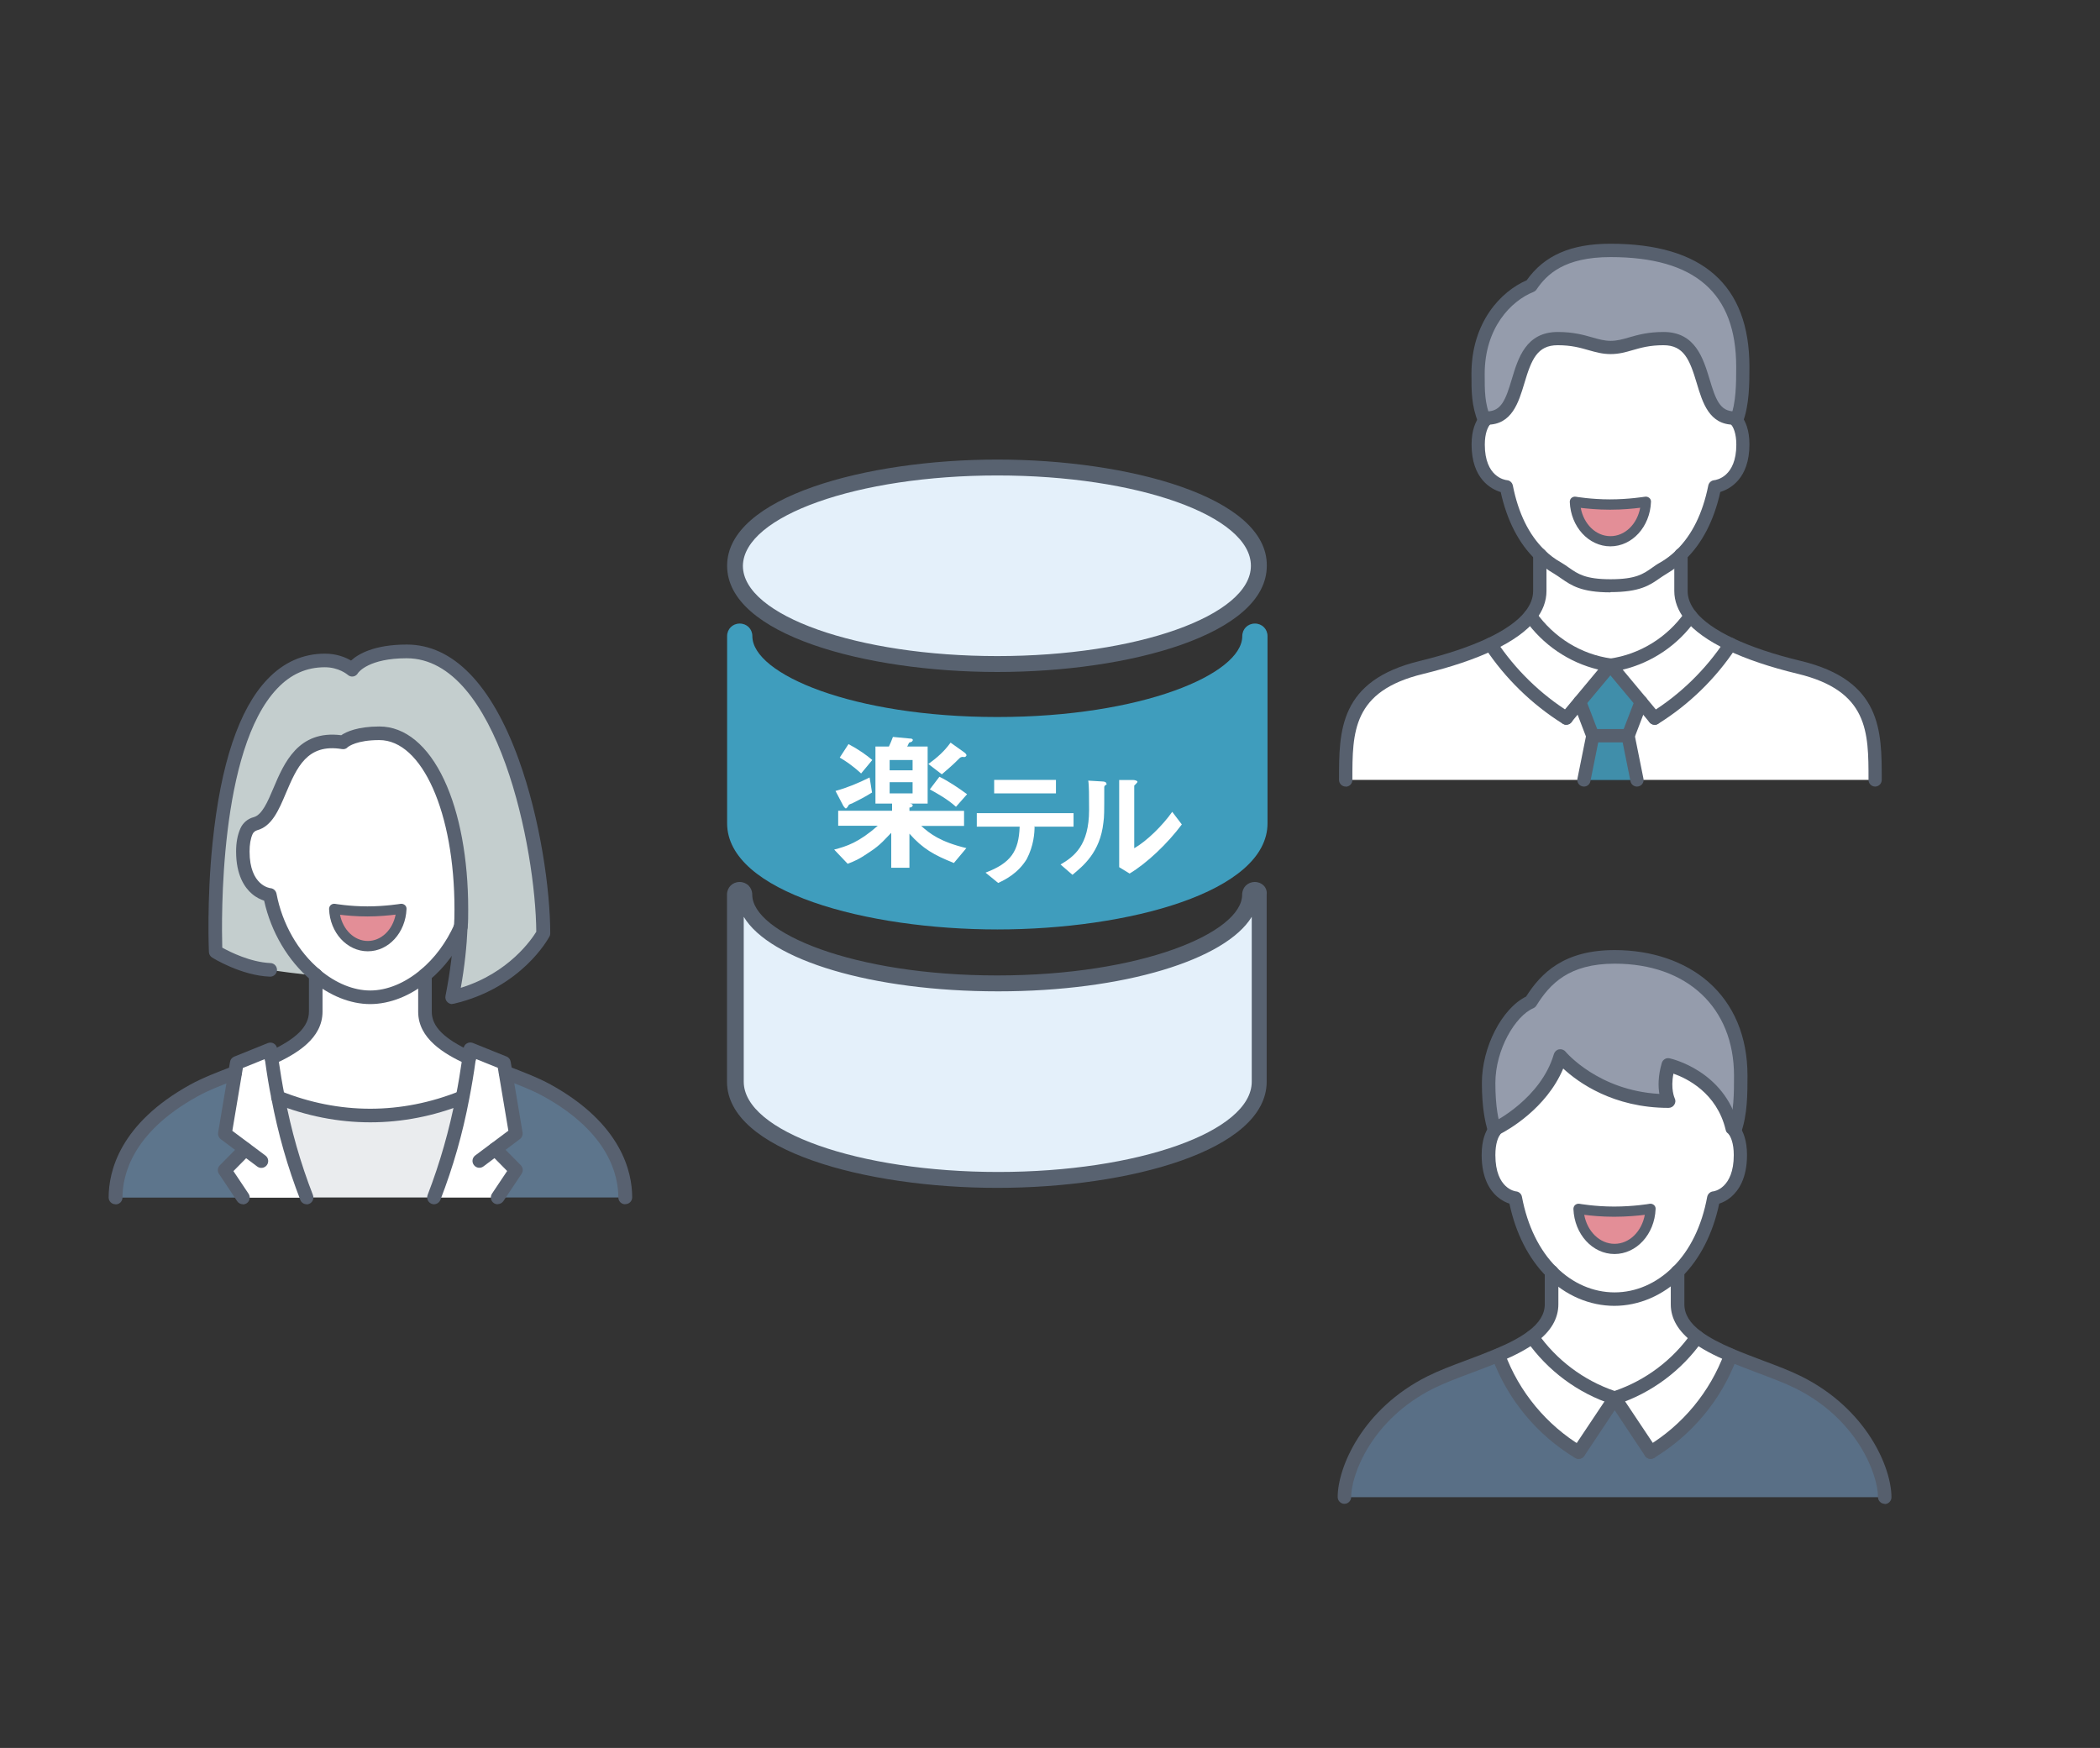 <?xml version="1.0" encoding="UTF-8"?>
<svg id="_レイヤー_2" data-name="レイヤー 2" xmlns="http://www.w3.org/2000/svg" viewBox="0 0 173 144">
  <rect x="0" y="0" width="173" height="144" fill="#333333" stroke="none"/>
  <defs>
    <style>
      .cls-1 {
        fill: #57606e;
      }

      .cls-1, .cls-2, .cls-3, .cls-4, .cls-5, .cls-6, .cls-7, .cls-8, .cls-9, .cls-10, .cls-11, .cls-12, .cls-13, .cls-14, .cls-15 {
        stroke-width: 0px;
      }

      .cls-2 {
        fill: #408eaa;
      }

      .cls-3 {
        fill: #e38e97;
      }

      .cls-4 {
        fill: #959cac;
      }

      .cls-5 {
        fill: none;
      }

      .cls-6 {
        fill: #565f6d;
      }

      .cls-7 {
        fill: #c4cece;
      }

      .cls-8 {
        fill: #5d758c;
      }

      .cls-9 {
        fill: #e4f0fa;
      }

      .cls-10 {
        fill: #586170;
      }

      .cls-11 {
        fill: #3f9dbd;
      }

      .cls-12 {
        fill: #586270;
      }

      .cls-13 {
        fill: #596f86;
      }

      .cls-14 {
        fill: #fff;
      }

      .cls-15 {
        fill: #eaecee;
      }
    </style>
  </defs>
  <g id="_レイヤー_1-2" data-name="レイヤー 1">
    <g>
      <path class="cls-14" d="M22.23,73.74s-2.23-.21-2.23-3.58c0-.78.14-1.31.3-1.67.13-.31.4-.54.73-.63,2.49-.67,1.85-7.58,7.21-6.7,0,0,.71-.75,3-.75,3.86,0,6.75,6.04,6.75,14.48,0,.47,0,.96-.04,1.45h0c-.72,1.63-1.76,3-2.96,4-1.38,1.16-2.97,1.82-4.5,1.82s-3.12-.67-4.5-1.82h0c-1.79-1.5-3.24-3.82-3.76-6.59h0Z"/>
      <path class="cls-14" d="M38.65,87.15c-.16,1.13-.33,2.2-.54,3.25-2.44.98-5.02,1.5-7.6,1.5s-5.16-.52-7.6-1.5c-.21-1.04-.38-2.11-.54-3.25,2.04-.94,3.64-2.07,3.64-3.81v-3.01c1.38,1.15,2.97,1.82,4.5,1.82s3.12-.66,4.5-1.82v3.01c0,1.74,1.6,2.87,3.64,3.81Z"/>
      <path class="cls-15" d="M38.11,90.4c-.57,2.98-1.35,5.65-2.35,8.25h-10.5c-1-2.6-1.78-5.27-2.35-8.25,2.44.98,5.02,1.5,7.6,1.5s5.16-.52,7.6-1.5Z"/>
      <path class="cls-14" d="M20.21,94.69l-1.7-1.27.85-5.03.13-.8,2.78-1.12c.03.24.06.47.09.7.16,1.13.33,2.2.54,3.25.57,2.98,1.35,5.65,2.35,8.25h-5.25l-1.5-2.25,1.7-1.72h0Z"/>
      <path class="cls-8" d="M20.21,94.69l-1.7,1.72,1.5,2.25h-10.5c0-1.36.33-5.44,6.44-8.81.96-.53,2.17-1,3.4-1.47l-.85,5.03,1.7,1.27h.01Z"/>
      <path class="cls-10" d="M9.51,99.21c-.31,0-.56-.25-.56-.56,0-2.09.87-6.07,6.73-9.3,1.02-.56,2.32-1.06,3.48-1.5.29-.11.62.03.73.32.11.29-.03.62-.32.73-1.17.45-2.39.91-3.33,1.44-5.35,2.96-6.15,6.48-6.15,8.32,0,.31-.25.56-.56.56h-.02Z"/>
      <path class="cls-10" d="M22.36,87.72c-.21,0-.42-.12-.51-.33-.13-.28,0-.62.28-.75,2.29-1.05,3.32-2.07,3.32-3.3v-3.01c0-.31.25-.56.56-.56s.56.25.56.56v3.01c0,2.21-2.12,3.47-3.97,4.32-.08.03-.16.05-.23.05h-.01Z"/>
      <path class="cls-10" d="M25.26,99.21c-.23,0-.44-.14-.52-.36-1.05-2.71-1.83-5.44-2.38-8.34-.2-.97-.37-2.01-.54-3.26l-1.81.73-.87,5.18,2.73,2.04c.25.19.3.54.11.79-.19.25-.54.3-.79.11l-3-2.25c-.17-.13-.25-.34-.22-.54l.98-5.83c.03-.19.16-.36.34-.43l2.78-1.12c.16-.06.34-.05.49.04.15.09.25.24.27.41.03.21.05.42.08.63v.07c.18,1.23.35,2.25.54,3.21.54,2.84,1.3,5.51,2.33,8.16.11.29-.03.62-.32.73-.07.03-.14.04-.2.04h0Z"/>
      <path class="cls-10" d="M20.01,99.21c-.18,0-.36-.09-.47-.25l-1.5-2.25c-.15-.22-.12-.52.07-.71l1.7-1.72c.22-.22.57-.22.8,0,.22.22.22.57,0,.8l-1.38,1.4,1.25,1.87c.17.26.1.61-.16.78-.1.06-.2.09-.31.09h0Z"/>
      <path class="cls-10" d="M30.5,92.46c-2.64,0-5.26-.52-7.79-1.53-.22-.08-.37-.29-.37-.53,0-.31.25-.56.56-.56h0c.07,0,.14.01.21.04,2.41.97,4.9,1.46,7.39,1.46s4.98-.49,7.39-1.46c.07-.03.14-.04.21-.04.31,0,.57.25.57.56,0,.26-.17.47-.4.54-2.53,1.01-5.14,1.52-7.76,1.52h0Z"/>
      <path class="cls-10" d="M30.5,82.72c-1.63,0-3.35-.69-4.86-1.95-.24-.2-.27-.55-.07-.79s.55-.27.79-.07c1.3,1.09,2.77,1.69,4.14,1.69s2.84-.6,4.14-1.69c1.17-.97,2.13-2.27,2.8-3.77.08-.21.29-.36.52-.36.31,0,.56.25.56.56h0c0,.09-.02.16-.05.24-.74,1.66-1.82,3.11-3.12,4.19-1.49,1.26-3.22,1.95-4.86,1.95h0Z"/>
      <path class="cls-3" d="M27.52,74.87c.07,1.71,1.28,3.08,2.77,3.08s2.7-1.37,2.77-3.08c0,0-1.27.22-2.8.22s-2.74-.22-2.74-.22Z"/>
      <path class="cls-1" d="M30.3,78.37c-1.71,0-3.12-1.53-3.19-3.48,0-.13.05-.25.14-.33s.22-.12.35-.1c.01,0,1.19.21,2.67.21s2.72-.21,2.73-.21c.12-.02.25.02.35.1s.15.21.14.33c-.08,1.95-1.48,3.48-3.19,3.48ZM28.01,75.35c.24,1.25,1.18,2.17,2.29,2.17s2.05-.92,2.29-2.17c-.52.06-1.37.15-2.32.15s-1.75-.08-2.26-.14h0Z"/>
      <g>
        <g>
          <g>
            <path class="cls-11" d="M82.16,76.57c-10.77,0-22.26-3.07-22.26-8.75v-15.41c0-.59.45-1.04,1.04-1.04s1.04.45,1.04,1.04c0,3.13,8.29,6.66,20.18,6.66s20.18-3.53,20.18-6.66c0-.59.45-1.04,1.04-1.04s1.04.45,1.04,1.04v15.41c0,5.68-11.49,8.75-22.26,8.75Z"/>
            <g>
              <path class="cls-9" d="M82.16,54.71c-10.58,0-21.61-3-21.61-8.09s10.97-8.09,21.61-8.09,21.55,3,21.55,8.09c.07,5.09-10.9,8.09-21.55,8.09Z"/>
              <path class="cls-12" d="M82.16,39.17c11.55,0,20.89,3.33,20.89,7.44s-9.4,7.44-20.89,7.44-20.96-3.33-20.96-7.44c.07-4.12,9.46-7.44,20.96-7.44M82.16,37.86c-10.77,0-22.26,3.07-22.26,8.75s11.42,8.75,22.26,8.75,22.2-3.07,22.2-8.75c.07-5.68-11.42-8.75-22.2-8.75h0Z"/>
            </g>
            <g>
              <path class="cls-9" d="M82.16,97.2c-10.58,0-21.61-3-21.61-8.09v-15.41c0-.2.2-.39.39-.39s.39.2.39.39c0,3.98,9.53,7.32,20.83,7.32s20.83-3.33,20.83-7.32c0-.2.2-.39.39-.39s.39.2.39.39v15.41c0,5.02-10.97,8.09-21.61,8.09h-.02Z"/>
              <path class="cls-12" d="M61.27,75.53c2.16,3.59,10.58,6.14,20.96,6.14s18.74-2.61,20.89-6.14v13.58c0,4.12-9.4,7.44-20.89,7.44s-20.96-3.33-20.96-7.44v-13.58M103.37,72.66c-.59,0-1.04.45-1.04,1.04,0,3.13-8.29,6.66-20.18,6.66s-20.18-3.53-20.18-6.66c0-.59-.45-1.04-1.04-1.04s-1.04.45-1.04,1.04v15.41c0,5.68,11.42,8.75,22.26,8.75s22.2-3.07,22.2-8.75v-15.41c.07-.59-.39-1.04-.98-1.04h0Z"/>
            </g>
            <path class="cls-14" d="M78.57,71.09c-1.63-.65-2.55-1.17-3.65-2.41v2.81h-1.5v-2.88c-.45.45-.85.98-1.76,1.57-.85.59-1.31.79-1.83.98l-1.11-1.17c1.04-.27,2.03-.59,3.59-1.96h-3.26v-1.24h4.44v-.59h-1.37v-4.7h1.11c.13-.27.2-.45.33-.79l1.37.13c.07,0,.27,0,.27.13,0,.07-.07.07-.07.13l-.2.07c-.07,0-.13.27-.2.33h1.69v4.7h-1.5c.13,0,.27.07.27.13,0,.13-.13.2-.27.2v.27h4.5v1.24h-3.53c.72.65,1.57,1.31,3.72,1.83l-1.04,1.24h0ZM70.15,66.2c-.2.07-.27.13-.27.2-.09.13-.15.2-.2.2-.07,0-.13-.13-.2-.2l-.65-1.24c.98-.27,1.89-.65,2.81-1.11l.2,1.24c-.72.45-1.17.65-1.69.92M70.94,63.72c-.79-.72-1.31-1.04-1.76-1.31l.72-1.11c.85.45,1.5.92,1.96,1.31,0,0-.92,1.11-.92,1.11ZM75.18,62.61h-1.89v.85h1.89v-.85ZM75.18,64.44h-1.89v.92h1.89v-.92ZM79.36,62.35c-.2,0-.27.07-.33.13-.65.65-.85.79-1.44,1.31l-1.11-.85c.72-.52,1.31-1.04,1.83-1.76l1.11.79c.07.07.2.13.2.27-.07.13-.13.13-.27.13M78.76,66.47c-.72-.65-1.57-1.11-2.16-1.44l.79-1.04c.79.39,1.57.92,2.28,1.44l-.92,1.04ZM85.23,68.04c0,.59-.07,1.63-.65,2.74-.72,1.17-1.76,1.69-2.35,1.96l-1.04-.85c2.09-.79,2.74-1.76,2.81-3.79h-3.53v-1.11h7.97v1.11h-3.2v-.07h0ZM81.9,64.25h5.09v1.11h-5.09v-1.11ZM91.04,64.7s-.07.09-.07.13c0,2.22,0,2.41-.07,2.93-.27,2.48-1.69,3.59-2.55,4.31l-.98-.85c1.11-.65,2.35-1.57,2.35-4.5,0-1.11,0-2.03-.07-2.41l1.17.07c.2,0,.33.07.33.2.07,0,0,.07-.13.13M93.05,71.96l-.85-.52v-7.18h1.17c.13,0,.33.07.33.13s0,.07-.13.2l-.13.13v5.16c1.04-.59,2.35-1.89,3.13-3l.79,1.04c-1.17,1.57-2.88,3.2-4.31,4.05"/>
          </g>
          <path class="cls-14" d="M139.27,50.73c.74.92,1.93,1.7,3.29,2.34-1.62,2.46-3.75,4.54-6.24,6.09l-1.11-1.34-2.52-3.02c2.66-.37,5.05-1.87,6.59-4.07h0Z"/>
          <path class="cls-14" d="M136.31,59.16c2.49-1.56,4.62-3.63,6.24-6.09,1.85.88,4.01,1.5,5.68,1.91,6.27,1.51,6.24,5.28,6.24,9.27h-19.63l-.73-3.63,1.07-2.79,1.11,1.34h.02Z"/>
          <polygon class="cls-2" points="135.19 57.83 134.13 60.62 131.22 60.62 130.15 57.83 132.67 54.8 135.19 57.83"/>
          <polygon class="cls-2" points="134.13 60.62 134.85 64.26 130.49 64.26 131.22 60.62 134.13 60.62"/>
          <path class="cls-14" d="M126.86,48.69v-2.99c.43.42.91.79,1.45,1.1,1.14.66,1.54,1.45,4.36,1.45s3.22-.79,4.36-1.45c.55-.31,1.03-.68,1.45-1.1v2.99c0,.75.29,1.42.78,2.04-1.54,2.2-3.93,3.7-6.59,4.07-2.66-.37-5.05-1.87-6.59-4.07.49-.62.78-1.29.78-2.04Z"/>
          <path class="cls-14" d="M130.15,57.83l-1.11,1.34c-2.49-1.56-4.62-3.63-6.24-6.09,1.35-.64,2.54-1.42,3.29-2.34,1.54,2.2,3.93,3.7,6.59,4.07l-2.52,3.02h0Z"/>
          <path class="cls-4" d="M122.29,34.66c-.52-1.39-.52-2.33-.52-3.85,0-4.24,2.54-6.54,4.36-7.27,1.13-1.68,2.91-2.91,6.54-2.91,6.82,0,10.9,2.78,10.9,9.59,0,1.4,0,3.05-.52,4.43-.12-.15-.2-.21-.2-.21-3.45,0-1.61-6.54-5.82-6.54-2.18,0-3,.73-4.36.73s-2.18-.73-4.36-.73c-4.21,0-2.36,6.54-5.82,6.54,0,0-.09.06-.2.21h0Z"/>
          <path class="cls-14" d="M110.86,64.26c0-3.98-.02-7.76,6.24-9.27,1.68-.41,3.83-1.03,5.68-1.91,1.62,2.46,3.75,4.54,6.24,6.09l1.11-1.34,1.07,2.79-.73,3.63h-19.63.02Z"/>
          <path class="cls-14" d="M122.49,34.45c3.45,0,1.61-6.54,5.82-6.54,2.18,0,3,.73,4.36.73s2.18-.73,4.36-.73c4.21,0,2.36,6.54,5.82,6.54,0,0,.09.06.2.21.21.28.52.87.52,1.97,0,3.27-2.32,3.47-2.32,3.47-.41,2.08-1.25,4.12-2.77,5.6-.43.42-.91.79-1.45,1.1-1.14.66-1.54,1.45-4.36,1.45s-3.22-.79-4.36-1.45c-.55-.31-1.03-.68-1.45-1.1-1.52-1.48-2.36-3.52-2.77-5.6,0,0-2.32-.2-2.32-3.47,0-1.1.31-1.69.52-1.97.12-.15.2-.21.2-.21Z"/>
          <path class="cls-1" d="M132.67,48.8c-2.41,0-3.23-.58-4.03-1.13-.2-.14-.39-.27-.6-.4-.56-.32-1.09-.72-1.56-1.19-1.37-1.33-2.33-3.2-2.85-5.54-.78-.24-2.4-1.08-2.4-3.92,0-1.21.35-1.92.64-2.3.15-.2.29-.3.33-.33l.6.91h.02s-.04.02-.09.09c-.15.2-.41.68-.41,1.64,0,2.66,1.64,2.91,1.83,2.93.24.02.43.2.48.44.45,2.28,1.33,4.07,2.61,5.31.41.41.85.74,1.35,1.02.26.15.47.3.68.45.72.5,1.34.94,3.41.94s2.69-.43,3.41-.94c.21-.15.42-.3.68-.44.49-.28.93-.62,1.34-1.02,1.28-1.25,2.16-3.03,2.62-5.32.05-.24.25-.42.49-.44.18-.02,1.82-.28,1.82-2.93,0-.96-.26-1.44-.41-1.64-.05-.07-.09-.1-.09-.1,0,0,.02,0,.02,0l.6-.91s.18.13.33.33c.29.38.63,1.09.63,2.3,0,2.84-1.62,3.68-2.4,3.92-.52,2.34-1.48,4.2-2.85,5.54-.47.46-1,.86-1.56,1.19-.21.12-.4.26-.6.39-.8.56-1.62,1.13-4.03,1.13h-.01Z"/>
          <path class="cls-1" d="M142.85,34.99c-2.05,0-2.59-1.82-3.07-3.42-.58-1.94-1.06-3.13-2.74-3.13-1.14,0-1.86.21-2.56.41-.58.17-1.12.32-1.8.32s-1.23-.16-1.8-.32c-.7-.2-1.42-.41-2.56-.41-1.68,0-2.16,1.18-2.74,3.13-.48,1.6-1.03,3.42-3.07,3.42-.3,0-.55-.24-.55-.55s.24-.55.55-.55c1.18,0,1.54-1,2.03-2.64.52-1.74,1.17-3.9,3.79-3.9,1.29,0,2.12.24,2.86.45.52.15.98.28,1.5.28s.98-.13,1.5-.28c.73-.21,1.56-.45,2.86-.45,2.61,0,3.26,2.16,3.79,3.9.49,1.64.85,2.64,2.03,2.64.3,0,.55.24.55.55s-.24.55-.55.55h-.02Z"/>
          <path class="cls-1" d="M154.48,64.8c-.3,0-.55-.24-.55-.55v-.04c0-3.91,0-7.29-5.83-8.7-2.29-.55-4.23-1.21-5.79-1.95-1.58-.75-2.75-1.59-3.48-2.49-.6-.76-.9-1.56-.9-2.38v-2.99c0-.3.24-.55.55-.55s.55.24.55.55v2.99c0,.58.22,1.14.66,1.71.62.77,1.66,1.51,3.09,2.18,1.49.71,3.37,1.34,5.58,1.87,6.66,1.61,6.66,5.75,6.66,9.76v.04c0,.3-.24.55-.55.55h0Z"/>
          <path class="cls-1" d="M110.86,64.8c-.3,0-.55-.24-.55-.55v-.04c0-4.01,0-8.15,6.66-9.76,2.21-.54,4.09-1.17,5.58-1.87,1.43-.68,2.47-1.41,3.09-2.19.44-.56.66-1.12.66-1.7v-2.99c0-.3.24-.55.55-.55s.55.24.55.55v2.99c0,.83-.3,1.63-.89,2.38-.73.91-1.9,1.75-3.48,2.5-1.56.74-3.5,1.39-5.79,1.95-5.83,1.41-5.83,4.78-5.83,8.7v.04c0,.3-.24.55-.55.55h0Z"/>
          <path class="cls-1" d="M143.05,35.2c-.06,0-.13,0-.19-.04-.28-.11-.42-.42-.32-.7.49-1.3.49-2.86.49-4.24,0-6.08-3.39-9.04-10.36-9.04-3.8,0-5.25,1.43-6.09,2.67-.06.09-.15.16-.25.2-1.85.74-4.02,2.96-4.02,6.76,0,1.47,0,2.36.49,3.65.11.28-.04.6-.32.7-.28.11-.6-.04-.7-.32-.56-1.48-.56-2.5-.56-4.04,0-4.25,2.42-6.79,4.55-7.71,1.45-2.05,3.65-3.01,6.9-3.01,7.6,0,11.45,3.41,11.45,10.13,0,1.4,0,3.15-.56,4.63-.08.22-.29.35-.51.35h0Z"/>
          <path class="cls-1" d="M136.31,59.71c-.16,0-.31-.07-.42-.2l-1.11-1.34-2.52-3.02c-.13-.15-.16-.36-.09-.55.07-.18.24-.32.43-.34,2.49-.35,4.76-1.75,6.22-3.84.17-.25.51-.31.76-.13.25.17.31.51.13.76-1.45,2.08-3.61,3.54-6.03,4.12l3.04,3.65c.19.23.16.58-.07.77-.1.08-.23.13-.35.13h.01Z"/>
          <path class="cls-1" d="M129.04,59.71c-.12,0-.25-.04-.35-.13-.23-.19-.26-.54-.07-.77l3.04-3.65c-2.41-.58-4.57-2.04-6.03-4.12-.17-.25-.11-.59.13-.76.25-.17.59-.11.76.13,1.47,2.1,3.73,3.5,6.22,3.84.2.03.36.16.43.34.07.18.04.39-.09.55l-2.52,3.02-1.11,1.34c-.11.13-.26.2-.42.2h.01Z"/>
          <path class="cls-1" d="M136.31,59.71c-.18,0-.36-.09-.46-.26-.16-.26-.08-.59.17-.75,2.41-1.5,4.51-3.55,6.08-5.93.17-.25.5-.32.76-.15.25.17.32.5.15.76-1.65,2.51-3.87,4.67-6.41,6.25-.09.06-.19.08-.29.08h0Z"/>
          <path class="cls-1" d="M129.04,59.71c-.1,0-.2-.03-.29-.08-2.54-1.59-4.76-3.75-6.41-6.25-.17-.25-.1-.59.15-.76s.59-.1.76.15c1.57,2.38,3.67,4.43,6.08,5.93.26.16.33.5.17.75-.1.17-.28.26-.46.26Z"/>
          <path class="cls-1" d="M134.85,64.8c-.25,0-.48-.18-.53-.44l-.73-3.63c-.02-.1,0-.21.03-.3l1.07-2.79c.11-.28.42-.42.7-.31.28.11.42.42.31.7l-1.01,2.64.7,3.48c.06.3-.13.58-.43.64-.04,0-.07.01-.11.01h0Z"/>
          <path class="cls-1" d="M130.49,64.8s-.07,0-.11-.01c-.3-.06-.49-.35-.43-.64l.7-3.48-1.01-2.64c-.11-.28.03-.6.31-.7.28-.11.6.03.7.31l1.07,2.79c.04.1.05.2.03.3l-.73,3.63c-.05.26-.28.44-.53.44h0Z"/>
          <path class="cls-1" d="M134.13,61.16h-2.91c-.3,0-.55-.24-.55-.55s.24-.55.55-.55h2.91c.3,0,.55.24.55.55s-.24.55-.55.55Z"/>
          <path class="cls-3" d="M129.74,41.33c.07,1.81,1.35,3.25,2.93,3.25s2.86-1.44,2.93-3.25c0,0-1.34.23-2.96.23s-2.9-.23-2.9-.23h0Z"/>
          <path class="cls-1" d="M132.67,45.01c-1.8,0-3.27-1.61-3.35-3.66,0-.13.05-.25.14-.33.1-.08.22-.12.35-.1,0,0,1.26.22,2.82.22s2.87-.22,2.89-.22c.13-.02.25.02.35.1.1.08.15.21.14.33-.08,2.05-1.55,3.66-3.35,3.66h0ZM130.22,41.83c.25,1.35,1.25,2.34,2.45,2.34s2.2-.99,2.45-2.34c-.55.07-1.46.16-2.48.16s-1.89-.09-2.42-.15h0Z"/>
          <path class="cls-7" d="M44.75,76.91s-2.11,3.98-7.5,5.25c.4-2,.64-3.95.71-5.81h0c.03-.49.04-.98.04-1.45,0-8.44-2.89-14.48-6.75-14.48-2.29,0-3,.75-3,.75-5.36-.88-4.72,6.04-7.21,6.7-.33.09-.6.32-.73.63-.16.35-.3.89-.3,1.67,0,3.37,2.23,3.58,2.23,3.58.52,2.77,1.97,5.09,3.76,6.59-.76,0-3.74-.43-3.74-.43-2.25-.09-4.5-1.5-4.5-1.5,0,0-1.12-23.99,9-23.99,1.41,0,2.25.75,2.25.75,0,0,.84-1.5,4.5-1.5,8.15,0,11.25,16.5,11.25,23.24h-.01Z"/>
          <path class="cls-8" d="M51.5,98.65h-10.5l1.5-2.25-1.7-1.72,1.7-1.27-.85-5.03c1.24.47,2.44.94,3.4,1.47,6.11,3.37,6.44,7.45,6.44,8.81h0Z"/>
          <path class="cls-14" d="M40.8,94.69l1.7,1.72-1.5,2.25h-5.25c1-2.6,1.78-5.27,2.35-8.25.21-1.04.38-2.11.54-3.25.03-.23.06-.46.09-.7l2.78,1.12.13.8.85,5.03-1.7,1.27h.01Z"/>
          <path class="cls-10" d="M51.5,99.21c-.31,0-.56-.25-.56-.56,0-1.84-.8-5.36-6.15-8.32-.95-.53-2.16-.99-3.33-1.44-.29-.11-.44-.44-.32-.73.11-.29.44-.44.73-.32,1.15.44,2.46.94,3.48,1.5,5.86,3.23,6.73,7.22,6.73,9.3,0,.31-.25.56-.56.56h-.02Z"/>
          <path class="cls-10" d="M38.65,87.72c-.08,0-.16-.02-.23-.05-1.85-.85-3.97-2.11-3.97-4.32v-3.01c0-.31.25-.56.56-.56s.56.25.56.56v3.01c0,1.23,1.02,2.24,3.32,3.3.28.13.41.46.28.75-.09.21-.3.33-.51.33h-.01Z"/>
          <path class="cls-10" d="M35.75,99.21c-.07,0-.14-.01-.2-.04-.29-.11-.43-.44-.32-.73,1.02-2.65,1.78-5.32,2.33-8.15.19-.96.36-1.99.54-3.22v-.07c.04-.21.06-.42.09-.63.02-.17.12-.33.27-.41.15-.09.33-.1.49-.04l2.78,1.12c.18.07.31.24.34.43l.98,5.83c.03.21-.05.42-.22.54l-3,2.25c-.25.19-.6.14-.79-.11-.19-.25-.14-.6.11-.79l2.73-2.04-.87-5.18-1.81-.73c-.17,1.25-.35,2.29-.54,3.27-.55,2.9-1.33,5.63-2.38,8.34-.09.22-.3.36-.52.36h0Z"/>
          <path class="cls-10" d="M41,99.21c-.11,0-.22-.03-.31-.09-.26-.17-.33-.52-.16-.78l1.25-1.87-1.38-1.4c-.22-.22-.22-.58,0-.8s.58-.22.8,0l1.7,1.72c.19.19.22.49.07.71l-1.5,2.25c-.11.16-.29.25-.47.25h0Z"/>
          <path class="cls-10" d="M37.25,82.72c-.14,0-.28-.06-.39-.16-.14-.13-.2-.33-.16-.51.39-1.97.63-3.9.7-5.72,0-.31.27-.55.58-.54s.55.27.54.58c-.07,1.61-.25,3.29-.56,5.01,3.98-1.23,5.85-4.02,6.22-4.62-.05-6.76-3.13-22.53-10.68-22.53-3.09,0-3.95,1.13-4.01,1.22-.08.15-.22.25-.39.28s-.34-.03-.47-.15c-.03-.02-.72-.61-1.87-.61-1.51,0-2.8.57-3.92,1.75-4.81,5.04-4.59,19.1-4.53,21.35.63.35,2.32,1.2,3.97,1.27.31.01.55.27.54.58-.01.31-.28.55-.58.54-2.37-.09-4.68-1.52-4.77-1.58-.16-.1-.25-.27-.26-.45,0-.04-.19-4.19.3-8.98.66-6.5,2.18-11.05,4.53-13.5,1.33-1.39,2.92-2.1,4.73-2.1.97,0,1.71.31,2.15.57.58-.53,1.89-1.32,4.6-1.32,3.79,0,6.97,3.27,9.21,9.46,1.8,4.98,2.6,10.79,2.6,14.34,0,.09-.02.18-.07.26-.09.17-2.29,4.22-7.87,5.53-.04.01-.09.01-.13.01v.02Z"/>
          <path class="cls-13" d="M155.27,123.34h-44.51c0-2.27,1.99-6.91,7.11-9.46,1.55-.77,3.68-1.43,5.56-2.24,1.23,3.34,3.56,6.16,6.61,7.99l2.97-4.45,2.97,4.45c3.05-1.83,5.38-4.65,6.61-7.99,1.88.81,4.01,1.47,5.56,2.24,5.12,2.55,7.11,7.19,7.11,9.46h0Z"/>
          <path class="cls-4" d="M142.71,92.92c-1.02-4.27-5.24-5.19-5.24-5.19-.56,1.85,0,2.97,0,2.97-5.89,0-8.9-3.71-8.9-3.71-1.16,3.94-5.24,5.93-5.24,5.93,0,0-.08.06-.19.22-.28-.93-.5-2.07-.5-3.92,0-2.92,1.73-5.93,3.46-6.68,1.08-1.71,2.72-3.71,6.92-3.71,5.72,0,10.39,3.33,10.39,9.78,0,1.43,0,3.11-.5,4.53-.11-.16-.19-.22-.19-.22h0Z"/>
          <path class="cls-14" d="M139.81,110.14c.76.57,1.74,1.06,2.78,1.5-1.23,3.34-3.56,6.16-6.61,7.99l-2.97-4.45c2.75-.89,5.14-2.66,6.79-5.04h.01Z"/>
          <path class="cls-14" d="M133.01,115.19l-2.97,4.45c-3.05-1.83-5.38-4.65-6.61-7.99,1.05-.44,2.02-.93,2.78-1.5,1.65,2.37,4.04,4.15,6.79,5.04h.01Z"/>
          <path class="cls-14" d="M127.82,107.46v-2.68c1.48,1.48,3.32,2.24,5.19,2.24s3.69-.76,5.19-2.24v2.68c0,1.09.63,1.96,1.6,2.69-1.65,2.37-4.04,4.15-6.79,5.04-2.75-.89-5.14-2.66-6.79-5.04.97-.73,1.6-1.59,1.6-2.69h0Z"/>
          <path class="cls-14" d="M142.9,93.14c.2.28.5.89.5,2.01,0,3.34-2.2,3.55-2.2,3.55-.5,2.66-1.59,4.7-2.99,6.08-1.5,1.48-3.34,2.24-5.19,2.24s-3.71-.76-5.19-2.24c-1.4-1.4-2.49-3.44-2.99-6.08,0,0-2.2-.21-2.2-3.55,0-1.12.3-1.73.5-2.01.11-.16.19-.22.19-.22,0,0,4.09-1.99,5.24-5.93,0,0,3.01,3.71,8.9,3.71,0,0-.56-1.11,0-2.97,0,0,4.22.93,5.24,5.19,0,0,.08.06.19.22Z"/>
          <path class="cls-6" d="M133.01,107.58c-2.05,0-4.04-.85-5.59-2.4-1.49-1.49-2.55-3.56-3.07-6.02-.27-.09-.63-.25-.99-.56-.59-.5-1.3-1.51-1.3-3.45,0-1.23.33-1.95.6-2.33.15-.21.27-.31.32-.34.03-.02.05-.04.08-.05.04-.02,3.88-1.94,4.95-5.59.06-.2.22-.35.42-.39s.41.03.54.19c.03.03,2.68,3.2,7.73,3.48-.1-.59-.12-1.46.2-2.55.08-.28.37-.45.65-.38.18.04,4.47,1.03,5.63,5.45.04.05.09.11.14.18.27.39.6,1.11.6,2.33,0,1.94-.71,2.94-1.3,3.45-.36.31-.72.47-.99.56-.52,2.46-1.58,4.54-3.07,6.02-1.56,1.55-3.55,2.4-5.58,2.4h.03ZM123.64,93.39s-.04.04-.06.08c-.15.21-.39.7-.39,1.69,0,2.8,1.68,2.99,1.7,2.99.25.02.45.21.49.45.45,2.39,1.43,4.39,2.83,5.79,1.34,1.34,3.04,2.08,4.8,2.08s3.45-.74,4.8-2.08c1.41-1.39,2.39-3.39,2.83-5.79.05-.24.25-.43.49-.45.06,0,1.7-.24,1.7-2.99,0-.99-.25-1.48-.39-1.69-.04-.05-.06-.08-.08-.09-.12-.08-.17-.17-.2-.31-.73-3.05-3.21-4.24-4.3-4.62-.25,1.26.09,1.99.1,2.02.09.17.08.37-.03.54-.1.16-.28.26-.47.26-4.57,0-7.46-2.11-8.68-3.24-1.39,3.31-4.59,5.08-5.15,5.37h0Z"/>
          <path class="cls-6" d="M110.76,123.89c-.31,0-.56-.25-.56-.56,0-2.42,2.01-7.26,7.42-9.96.92-.46,2.01-.87,3.16-1.3.81-.3,1.65-.62,2.43-.95,1.15-.48,2.02-.95,2.67-1.43.93-.69,1.38-1.43,1.38-2.24v-2.68c0-.31.25-.56.56-.56s.56.25.56.56v2.68c0,1.17-.61,2.23-1.83,3.13-.72.54-1.67,1.05-2.9,1.57-.8.34-1.65.66-2.48.97-1.12.42-2.18.82-3.05,1.25-5.14,2.56-6.81,7.14-6.81,8.96,0,.31-.25.56-.56.56h0Z"/>
          <path class="cls-6" d="M155.27,123.89c-.31,0-.56-.25-.56-.56,0-1.82-1.66-6.4-6.81-8.96-.87-.43-1.93-.83-3.05-1.25-.82-.31-1.67-.63-2.48-.97-1.23-.51-2.18-1.03-2.9-1.56-1.21-.91-1.83-1.96-1.83-3.13v-2.68c0-.31.25-.56.56-.56s.56.25.56.56v2.68c0,.81.45,1.55,1.38,2.24.65.48,1.52.95,2.66,1.43.79.34,1.63.65,2.44.96,1.15.43,2.24.84,3.16,1.3,5.41,2.7,7.42,7.54,7.42,9.96,0,.31-.25.56-.56.56v-.02Z"/>
          <path class="cls-6" d="M142.9,93.7c-.06,0-.12-.01-.18-.03-.29-.1-.44-.42-.34-.71.47-1.33.47-2.93.47-4.34,0-5.61-3.86-9.23-9.83-9.23-3.77,0-5.33,1.66-6.45,3.45-.06.1-.15.17-.25.22-1.48.63-3.13,3.4-3.13,6.16,0,1.96.25,3.04.47,3.76.09.29-.08.6-.37.69-.29.09-.6-.08-.69-.37-.24-.8-.52-1.98-.52-4.09,0-2.94,1.65-6.13,3.64-7.11,1.23-1.92,3.09-3.83,7.3-3.83,3.04,0,5.77.93,7.7,2.61,2.12,1.85,3.24,4.52,3.24,7.73,0,1.5,0,3.2-.53,4.71-.08.23-.3.37-.53.37h0Z"/>
          <path class="cls-6" d="M135.98,120.19c-.18,0-.36-.09-.46-.25l-2.5-3.76-2.5,3.76c-.17.26-.52.32-.77.15-.26-.17-.32-.52-.15-.77l2.97-4.45c.1-.15.28-.25.46-.25s.36.09.46.25l2.97,4.45c.17.26.1.6-.15.77-.09.06-.2.09-.31.09h-.02Z"/>
          <path class="cls-6" d="M133.01,115.73c-.06,0-.12,0-.17-.03-2.85-.92-5.36-2.79-7.08-5.25-.18-.25-.11-.6.14-.77.25-.18.6-.11.77.14,1.54,2.21,3.79,3.9,6.34,4.77,2.55-.87,4.79-2.55,6.34-4.77.18-.25.52-.31.77-.14.25.18.31.52.14.77-1.72,2.46-4.23,4.33-7.08,5.25-.06.02-.11.03-.17.03Z"/>
          <path class="cls-6" d="M135.98,120.19c-.19,0-.37-.1-.48-.27-.16-.26-.07-.61.19-.76,2.93-1.76,5.19-4.5,6.37-7.7.11-.29.43-.44.71-.33.29.11.44.43.33.71-1.27,3.45-3.7,6.38-6.84,8.27-.09.05-.19.08-.29.08h0Z"/>
          <path class="cls-6" d="M130.05,120.19c-.1,0-.2-.03-.29-.08-3.14-1.89-5.57-4.83-6.84-8.27-.11-.29.04-.61.33-.71.29-.11.61.04.71.33,1.18,3.21,3.45,5.94,6.37,7.7.26.16.35.5.19.76-.1.17-.29.27-.48.27h0Z"/>
          <path class="cls-3" d="M130.04,99.59c.07,1.84,1.37,3.3,2.97,3.3s2.9-1.47,2.97-3.3c0,0-1.36.23-3,.23s-2.94-.23-2.94-.23Z"/>
          <path class="cls-1" d="M133.01,103.31c-1.82,0-3.31-1.63-3.39-3.71,0-.13.05-.25.14-.33.1-.08.22-.12.35-.1,0,0,1.28.23,2.86.23s2.92-.22,2.93-.23c.13-.02.25.02.35.1s.15.21.14.33c-.08,2.08-1.57,3.71-3.39,3.71h0ZM130.51,100.08c.25,1.37,1.28,2.39,2.5,2.39s2.24-1.02,2.49-2.39c-.56.07-1.48.16-2.53.16s-1.92-.09-2.46-.16Z"/>
        </g>
        <rect class="cls-5" width="173" height="144"/>
      </g>
      <path class="cls-10" d="M26,80.89c-.13,0-.26-.04-.36-.13-1.91-1.6-3.31-3.97-3.88-6.56-.27-.09-.64-.25-1-.56-.6-.51-1.31-1.53-1.31-3.49,0-.74.12-1.37.35-1.89.2-.46.6-.81,1.1-.94.69-.19,1.15-1.26,1.63-2.4.86-2.03,2.03-4.8,5.58-4.35.41-.28,1.35-.72,3.15-.72,2.11,0,4,1.56,5.33,4.4,1.28,2.72,1.98,6.5,1.98,10.64,0,.59,0,1.05-.04,1.48-.02.31-.28.55-.6.53-.31-.02-.55-.29-.53-.6.03-.41.04-.84.04-1.41,0-7.93-2.66-13.92-6.19-13.92-1.85,0-2.52.52-2.6.58-.13.15-.3.19-.49.16-2.87-.47-3.71,1.53-4.61,3.64-.59,1.4-1.15,2.72-2.37,3.05-.16.05-.3.16-.37.31-.17.38-.25.86-.25,1.44,0,2.83,1.7,3.02,1.72,3.02.25.02.45.21.5.46.47,2.47,1.77,4.76,3.57,6.26.24.2.27.55.07.79-.11.13-.27.2-.43.2h.01Z"/>
    </g>
  </g>
</svg>